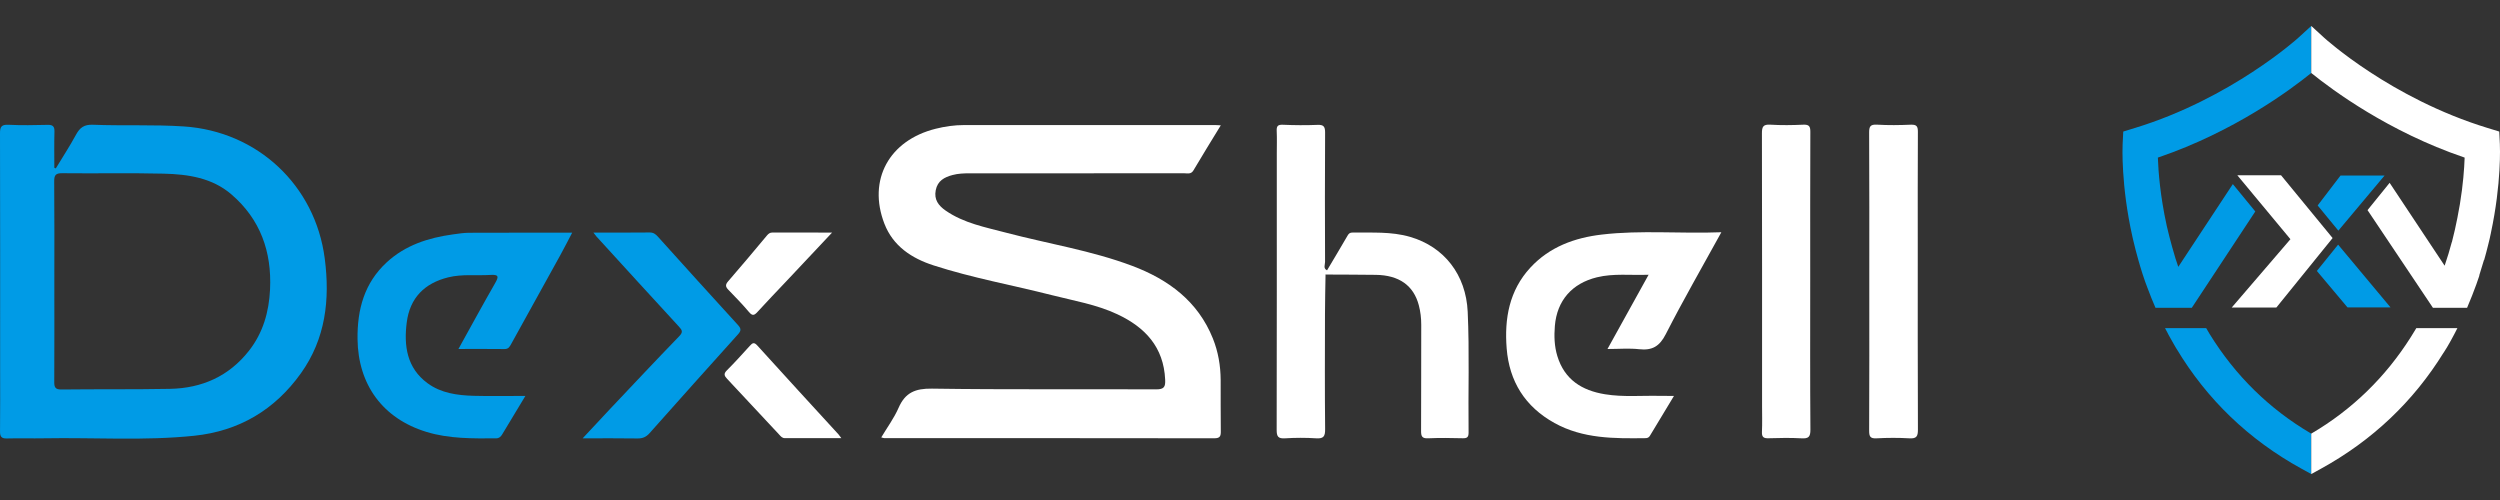 <svg class="svg-icon" aria-hidden="true" role="img" xmlns="http://www.w3.org/2000/svg" width="300" height="60" viewBox="0 0 300 60"><rect x="0" y="0" width="300" height="60" fill="#333333" stroke="none"/><g id="blue"><path d="M63.047,47.509c-1.005,1.664 -1.896,3.14 -2.786,4.62c-0.171,0.288 -0.375,0.471 -0.737,0.473c-2.809,0.015 -5.619,0.063 -8.349,-0.773c-5.241,-1.602 -8.207,-5.665 -8.271,-11.138c-0.042,-3.563 0.819,-6.738 3.506,-9.215c2.228,-2.053 4.978,-2.938 7.914,-3.344c0.653,-0.09 1.31,-0.196 1.963,-0.199c4.062,-0.017 8.127,-0.009 12.374,-0.009c-0.501,0.952 -0.943,1.823 -1.415,2.679c-1.959,3.549 -3.927,7.091 -5.884,10.639c-0.189,0.341 -0.332,0.653 -0.823,0.644c-1.792,-0.022 -3.586,-0.009 -5.526,-0.009c1.509,-2.715 2.924,-5.326 4.402,-7.899c0.44,-0.767 0.467,-1.05 -0.542,-0.988c-1.69,0.109 -3.393,-0.125 -5.077,0.289c-2.849,0.701 -4.614,2.462 -4.989,5.424c-0.351,2.782 0.002,5.445 2.498,7.282c1.633,1.202 3.573,1.454 5.527,1.512c2.005,0.055 4.014,0.012 6.215,0.012" style="fill:rgb(0,155,230);"></path><path d="M71.21,27.91c2.38,0 4.564,0.012 6.75,-0.012c0.44,-0.005 0.702,0.19 0.968,0.481c3.206,3.553 6.406,7.108 9.64,10.637c0.411,0.451 0.355,0.699 -0.01,1.105c-3.55,3.942 -7.086,7.894 -10.61,11.86c-0.404,0.453 -0.827,0.643 -1.439,0.634c-2.114,-0.034 -4.23,-0.014 -6.591,-0.014c1.185,-1.27 2.221,-2.395 3.272,-3.505c2.765,-2.926 5.518,-5.86 8.318,-8.75c0.489,-0.503 0.348,-0.733 -0.038,-1.154c-3.316,-3.594 -6.604,-7.21 -9.905,-10.823c-0.087,-0.095 -0.157,-0.205 -0.355,-0.459" style="fill:rgb(0,155,230);"></path><path d="M32.406,34.727c-0.128,2.692 -0.834,5.198 -2.518,7.348c-2.406,3.076 -5.652,4.513 -9.49,4.587c-4.341,0.08 -8.683,0.027 -13.021,0.078c-0.721,0.007 -0.871,-0.244 -0.866,-0.897c0.022,-4.03 0.009,-8.059 0.009,-12.088c0,-3.995 0.022,-7.989 -0.016,-11.982c-0.006,-0.774 0.185,-0.996 0.977,-0.987c4.065,0.047 8.128,-0.046 12.191,0.054c2.896,0.073 5.779,0.496 8.093,2.483c3.483,2.992 4.857,6.888 4.641,11.404m6.562,-3.715c-1.145,-8.801 -8.103,-15.258 -16.904,-15.839c-3.645,-0.239 -7.289,-0.06 -10.932,-0.203c-1.025,-0.039 -1.552,0.343 -2.01,1.194c-0.749,1.381 -1.615,2.697 -2.425,4.042c-0.06,-0.022 -0.116,-0.046 -0.177,-0.068c0,-1.444 -0.026,-2.89 0.015,-4.338c0.017,-0.642 -0.203,-0.833 -0.835,-0.816c-1.562,0.039 -3.131,0.066 -4.691,-0.011c-0.861,-0.039 -1.012,0.268 -1.009,1.052c0.026,9.349 0.015,18.693 0.015,28.04c0,2.569 0.017,5.142 -0.012,7.711c-0.006,0.633 0.185,0.856 0.826,0.839c1.491,-0.041 2.987,0.01 4.482,-0.019c6.003,-0.109 12.016,0.319 18.008,-0.306c5.374,-0.565 9.651,-3.105 12.785,-7.487c2.973,-4.155 3.507,-8.86 2.864,-13.791" style="fill:rgb(0,155,230);"></path><path d="M280.575,29.357l-2.552,3.156l3.679,4.378l5.163,0l-6.29,-7.534Z" style="fill:rgb(0,155,230);fill-rule:nonzero;"></path><path d="M286.148,21.066l-5.287,0l-2.742,3.589l2.483,3.023l5.546,-6.612Z" style="fill:rgb(0,155,230);fill-rule:nonzero;"></path><path d="M265.182,40.121l-0.039,-0.063l-0.001,0c-0.132,-0.218 -0.265,-0.448 -0.398,-0.68l-4.939,0c0.123,0.234 0.244,0.464 0.362,0.68l-0.006,0l0.108,0.198c0.082,0.154 0.17,0.3 0.254,0.452c0.111,0.198 0.211,0.375 0.298,0.528c0.074,0.128 0.147,0.258 0.222,0.386c0.078,0.136 0.128,0.218 0.128,0.218l0.005,0c3.652,6.095 8.695,10.941 15.022,14.414l1.151,0.632l0,-4.852l-0.067,-0.038c-4.971,-2.927 -9.043,-6.922 -12.1,-11.875" style="fill:rgb(0,155,230);fill-rule:nonzero;"></path><path d="M256.208,15.351l-1.418,0.435l-0.074,1.484c-0.013,0.281 -0.214,4.929 1.175,11.14c0,0 0.002,0.006 0.003,0.018c0.002,0.007 0.004,0.012 0.006,0.019c0.012,0.056 0.041,0.176 0.08,0.348c0.182,0.779 0.385,1.579 0.619,2.397c0.303,1.079 0.688,2.315 1.115,3.405l0.001,-0.004c0.288,0.775 0.599,1.557 0.943,2.345l4.355,0l7.622,-11.563l-2.695,-3.284l-6.547,9.933c-0.116,-0.341 -0.235,-0.682 -0.339,-1.019c-0.096,-0.311 -0.647,-2.155 -1.057,-3.951l0.003,-0.003c-0.779,-3.543 -0.997,-6.46 -1.052,-8.041l-0.003,-0.1l0.095,-0.033c9.033,-3.077 15.778,-8.074 18.258,-10.079l0.051,-0.041l0,-5.644l-1.563,1.429c-0.078,0.072 -8.075,7.289 -19.578,10.809" style="fill:rgb(0,155,230);fill-rule:nonzero;"></path></g><g id="white"><path d="M100.96,52.576c-2.36,0 -4.566,-0.006 -6.772,0.003c-0.326,0 -0.491,-0.215 -0.677,-0.418c-2.082,-2.232 -4.162,-4.465 -6.248,-6.69c-0.323,-0.344 -0.473,-0.597 -0.045,-1.021c0.96,-0.952 1.862,-1.963 2.774,-2.963c0.304,-0.333 0.495,-0.459 0.885,-0.026c3.233,3.574 6.498,7.122 9.754,10.678c0.08,0.092 0.148,0.198 0.329,0.437" style="fill:white;"></path><path d="M99.851,27.91c-1.943,2.065 -3.739,3.975 -5.532,5.882c-1.143,1.216 -2.304,2.411 -3.424,3.644c-0.385,0.423 -0.609,0.493 -1.021,0.002c-0.781,-0.928 -1.634,-1.799 -2.476,-2.67c-0.342,-0.353 -0.375,-0.606 -0.022,-1.008c1.57,-1.807 3.108,-3.643 4.641,-5.481c0.193,-0.227 0.36,-0.377 0.68,-0.377c2.312,0.014 4.627,0.008 7.154,0.008" style="fill:white;"></path><path d="M146.497,15.037c-1.167,1.914 -2.245,3.647 -3.28,5.404c-0.29,0.497 -0.702,0.353 -1.091,0.353c-8.583,0.009 -17.165,0.007 -25.745,0.004c-0.697,0 -1.388,0.02 -2.066,0.201c-0.992,0.264 -1.806,0.694 -2.027,1.823c-0.225,1.132 0.334,1.854 1.185,2.446c2.189,1.519 4.756,1.993 7.259,2.655c5.05,1.331 10.244,2.139 15.147,3.986c4.322,1.631 7.87,4.23 9.667,8.712c0.639,1.594 0.921,3.26 0.933,4.972c0.015,2.047 -0.016,4.098 0.017,6.148c0.01,0.6 -0.097,0.852 -0.783,0.852c-13.201,-0.022 -26.406,-0.015 -39.609,-0.019c-0.067,0 -0.135,-0.03 -0.355,-0.086c0.718,-1.206 1.543,-2.317 2.079,-3.55c0.801,-1.835 2.008,-2.331 4.008,-2.304c8.963,0.135 17.927,0.041 26.889,0.089c0.992,0.004 1.132,-0.319 1.094,-1.173c-0.177,-3.901 -2.402,-6.277 -5.744,-7.843c-2.501,-1.173 -5.217,-1.619 -7.861,-2.293c-4.726,-1.202 -9.543,-2.064 -14.192,-3.57c-2.621,-0.847 -4.856,-2.308 -5.899,-5.011c-2.019,-5.251 0.566,-9.989 6.161,-11.385c1.11,-0.277 2.249,-0.442 3.397,-0.442c10.038,-0.007 20.08,-0.005 30.122,-0.002c0.164,0 0.326,0.014 0.694,0.033" style="fill:white;"></path><path d="M206.563,27.869c-2.31,4.204 -4.594,8.161 -6.668,12.228c-0.746,1.466 -1.623,1.979 -3.19,1.809c-1.2,-0.135 -2.427,-0.026 -3.807,-0.026c1.651,-2.978 3.25,-5.865 4.934,-8.91c-2.172,0.082 -4.195,-0.184 -6.2,0.305c-2.991,0.733 -4.796,2.786 -5.049,5.836c-0.1,1.214 -0.063,2.428 0.295,3.61c0.863,2.838 2.953,4.141 5.724,4.591c2.206,0.36 4.436,0.138 6.656,0.194c0.477,0.012 0.956,0.004 1.619,0.004c-1.011,1.676 -1.95,3.232 -2.889,4.787c-0.116,0.188 -0.28,0.282 -0.517,0.282c-3.753,0.046 -7.503,0.083 -10.936,-1.82c-3.527,-1.955 -5.425,-4.987 -5.735,-8.959c-0.281,-3.562 0.305,-6.934 2.84,-9.682c2.307,-2.496 5.315,-3.589 8.583,-3.971c4.708,-0.553 9.437,-0.086 14.34,-0.278" style="fill:white;"></path><path d="M159.065,32.945c-0.026,1.596 -0.065,3.192 -0.067,4.789c-0.01,4.583 -0.029,9.171 0.017,13.754c0.007,0.837 -0.157,1.17 -1.059,1.11c-1.248,-0.08 -2.504,-0.077 -3.75,0c-0.831,0.053 -1.01,-0.218 -1.006,-1.018c0.025,-11.049 0.015,-22.091 0.015,-33.14c0,-0.902 0.031,-1.808 -0.01,-2.71c-0.026,-0.557 0.094,-0.786 0.723,-0.76c1.388,0.058 2.78,0.072 4.168,0.015c0.74,-0.032 0.919,0.202 0.916,0.926c-0.034,5.175 -0.022,10.351 -0.005,15.525c0.001,0.333 -0.249,0.769 0.237,1.006c0.174,0.251 -0.072,0.355 -0.179,0.503" style="fill:white;"></path><path d="M217.226,33.736c0,5.939 -0.022,11.877 0.024,17.813c0.008,0.901 -0.246,1.1 -1.088,1.049c-1.316,-0.075 -2.639,-0.044 -3.955,-0.007c-0.585,0.016 -0.798,-0.152 -0.773,-0.759c0.048,-1.04 0.014,-2.081 0.014,-3.125c0,-10.899 0.008,-21.802 -0.017,-32.707c-0.002,-0.788 0.148,-1.091 1.004,-1.039c1.318,0.081 2.641,0.062 3.961,0.002c0.688,-0.026 0.849,0.188 0.845,0.858c-0.025,5.97 -0.015,11.943 -0.015,17.915" style="fill:white;"></path><path d="M224.315,33.75c0,-5.935 0.014,-11.875 -0.018,-17.81c-0.005,-0.745 0.121,-1.028 0.941,-0.981c1.348,0.082 2.709,0.063 4.061,0.004c0.697,-0.026 0.853,0.199 0.847,0.868c-0.027,4.618 -0.015,9.234 -0.015,13.852c0,7.294 -0.012,14.586 0.019,21.875c0.003,0.794 -0.162,1.093 -1.015,1.041c-1.312,-0.076 -2.639,-0.071 -3.953,0c-0.773,0.043 -0.887,-0.24 -0.884,-0.934c0.029,-5.971 0.017,-11.943 0.017,-17.915" style="fill:white;"></path><path d="M159.065,32.945c0.058,-0.168 0.117,-0.336 0.179,-0.503c0.828,-1.394 1.664,-2.786 2.477,-4.19c0.142,-0.244 0.297,-0.348 0.569,-0.345c2.319,0.029 4.645,-0.145 6.924,0.518c4.077,1.185 6.707,4.531 6.91,8.996c0.22,4.821 0.045,9.648 0.106,14.471c0.005,0.551 -0.155,0.713 -0.704,0.698c-1.384,-0.036 -2.777,-0.055 -4.162,0.006c-0.738,0.035 -0.837,-0.264 -0.834,-0.898c0.023,-4.235 0.004,-8.47 0.019,-12.705c0.002,-0.808 -0.09,-1.6 -0.293,-2.367c-0.626,-2.375 -2.375,-3.604 -5.154,-3.643c-2.014,-0.027 -4.024,-0.027 -6.037,-0.038" style="fill:white;"></path><path d="M273.729,21.034l-5.248,0l6.371,7.669l-7.048,8.204l5.357,0l6.753,-8.342l-6.185,-7.531Z" style="fill:white;fill-rule:nonzero;"></path><path d="M289.296,40.454c-3.031,4.796 -7.022,8.684 -11.88,11.543l-0.066,0.039l0,4.851l1.151,-0.633c6.16,-3.383 11.102,-8.066 14.73,-13.936l0.006,0.002c0.56,-0.849 1.15,-1.949 1.65,-2.941l-4.931,0c-0.233,0.392 -0.46,0.76 -0.66,1.075" style="fill:white;fill-rule:nonzero;"></path><path d="M299.982,17.27l-0.071,-1.484l-1.421,-0.435c-11.602,-3.551 -19.502,-10.739 -19.581,-10.812l-1.558,-1.426l0,5.644l0.049,0.041c2.479,2.005 9.221,7 18.259,10.079l0.095,0.033l-0.003,0.1c-0.041,1.184 -0.173,3.113 -0.565,5.492c-0.046,0.291 -0.436,2.571 -0.961,4.557l-0.009,-0.01c-0.244,0.919 -0.53,1.869 -0.861,2.835l-6.601,-9.945l-2.652,3.276l7.644,11.414l0.206,0.309l4.094,0c0.03,-0.063 0.047,-0.103 0.047,-0.103l-0.003,0c0.39,-0.908 0.743,-1.808 1.064,-2.697l0.001,0.002c0,0 0.004,-0.015 0.012,-0.039c0.123,-0.343 0.243,-0.686 0.355,-1.025l-0.015,-0.019c0.163,-0.515 0.366,-1.171 0.571,-1.867l0.017,0.023c0.17,-0.594 0.322,-1.177 0.464,-1.748c0.139,-0.539 0.259,-1.054 0.346,-1.497c0.001,-0.005 0.001,-0.008 0.001,-0.012c1.281,-5.983 1.09,-10.412 1.076,-10.686" style="fill:white;fill-rule:nonzero;"></path></g></svg>